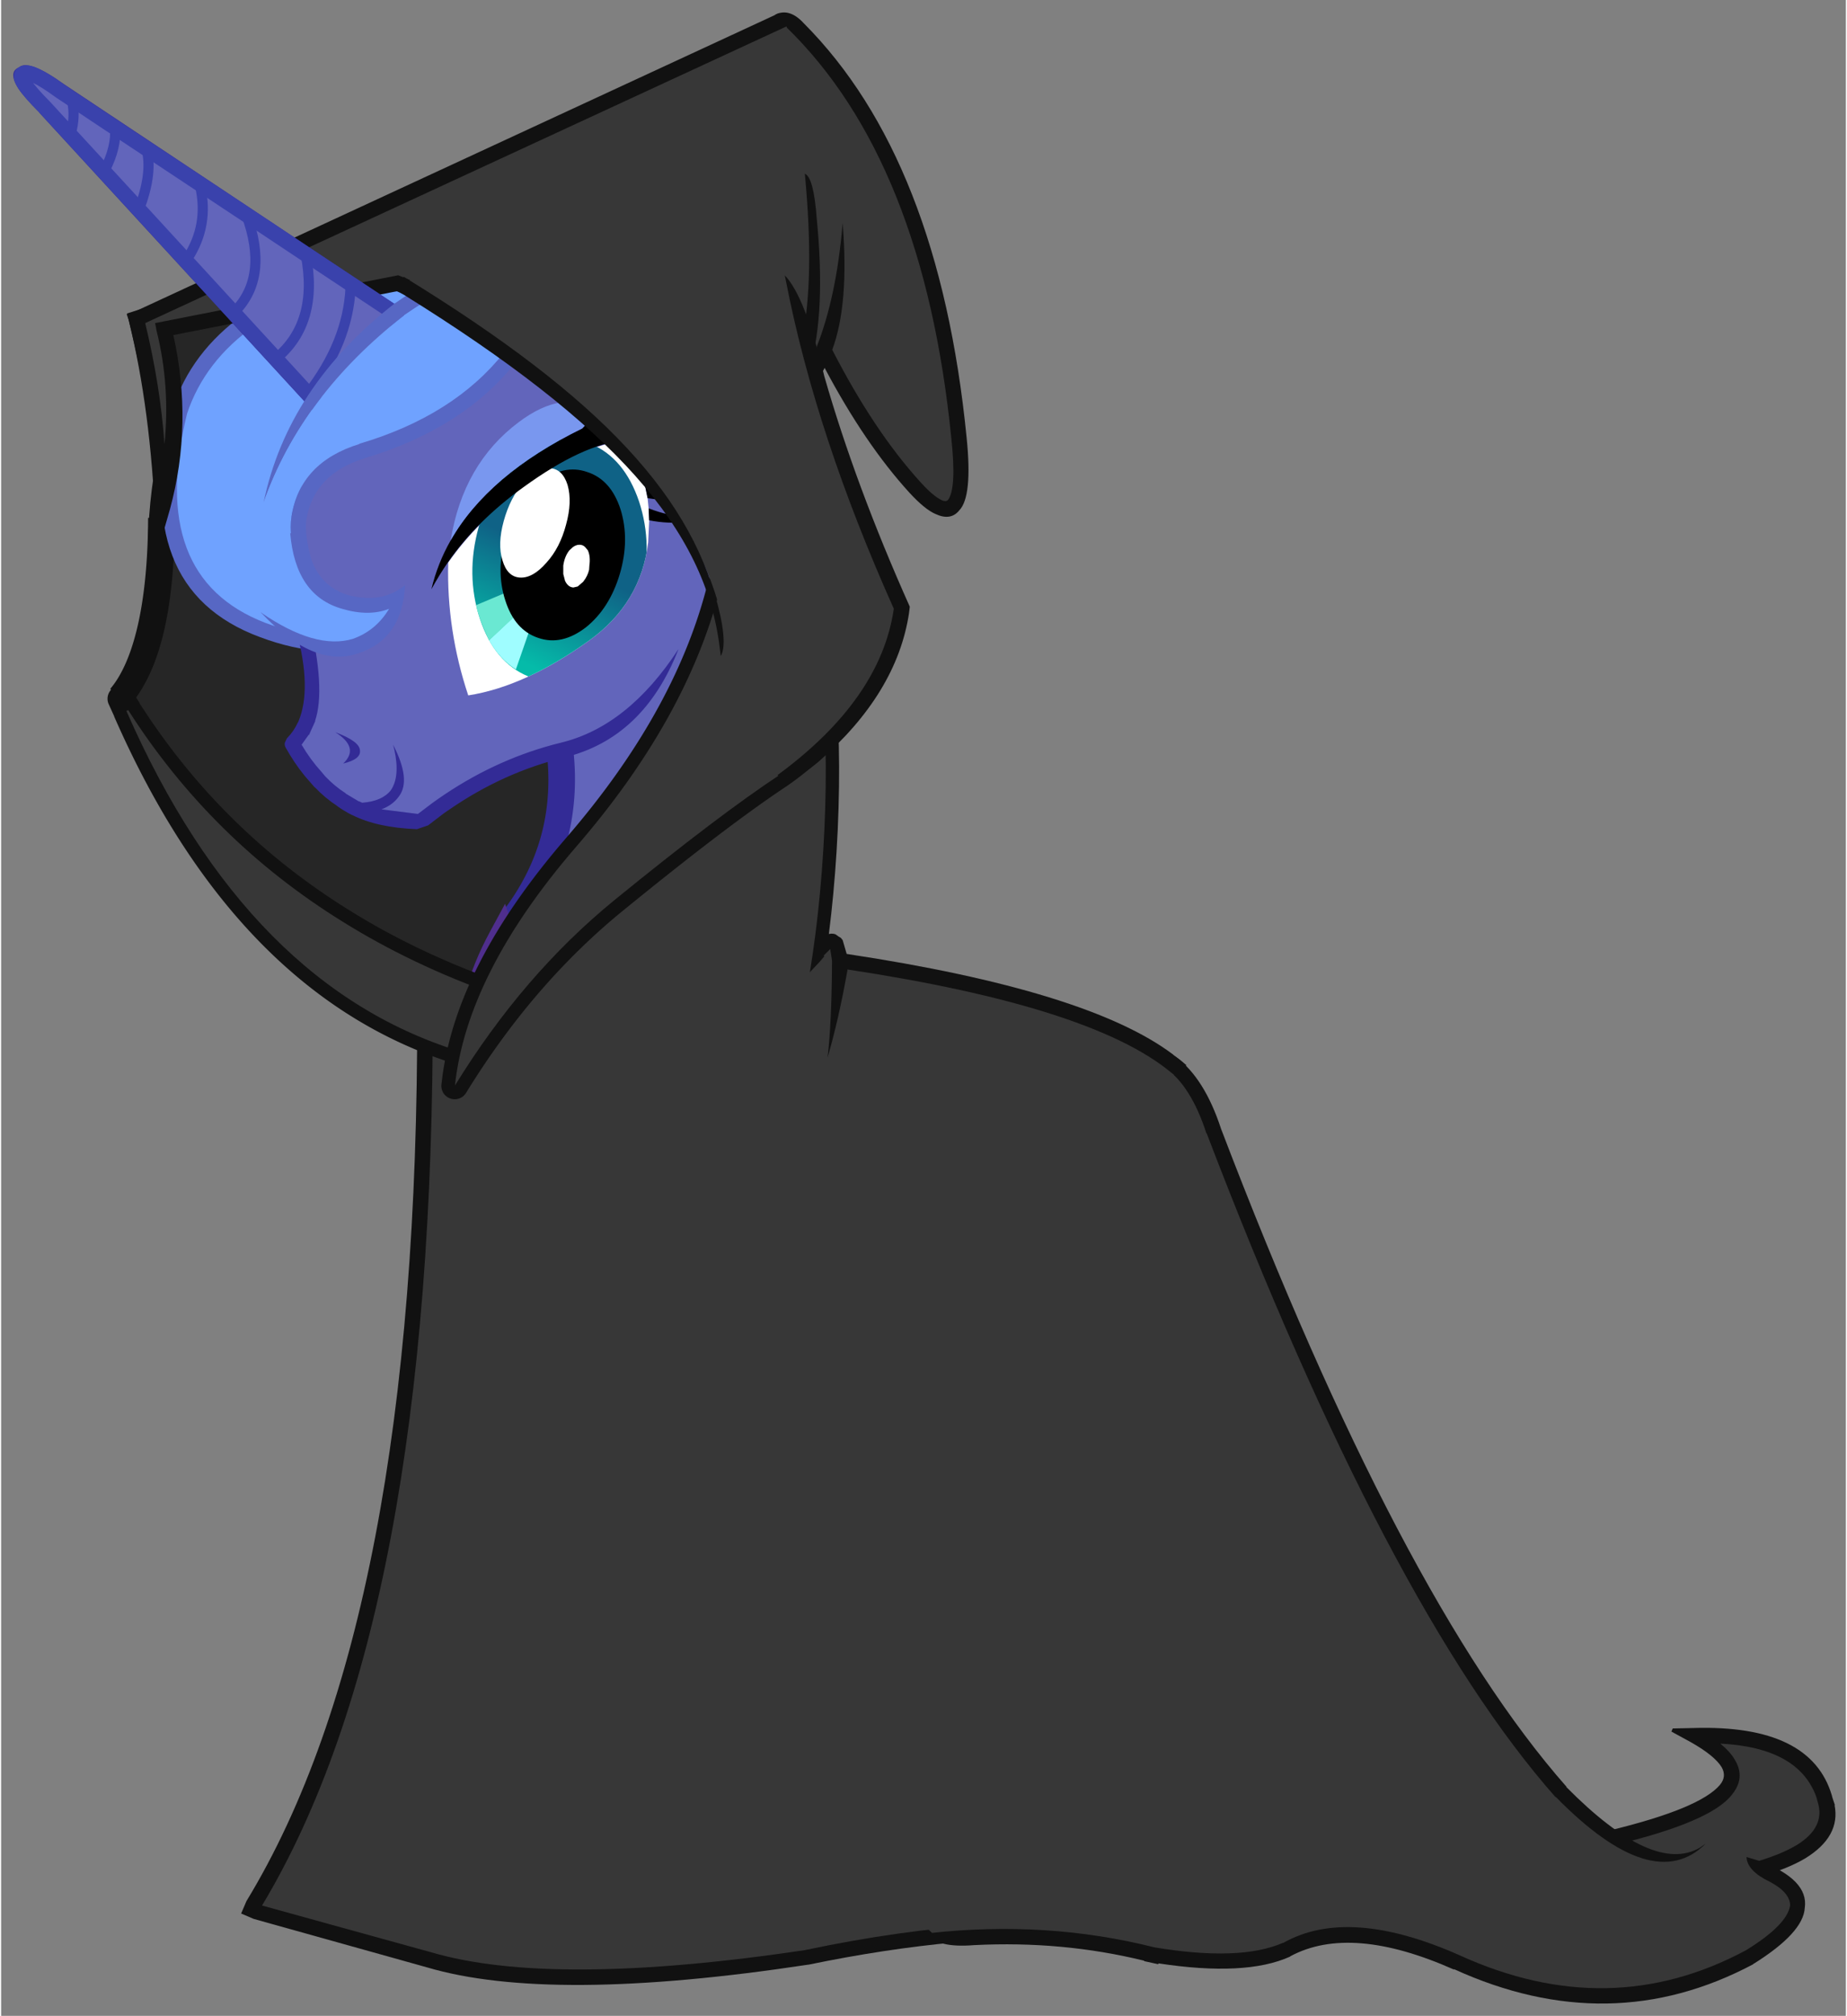 <?xml version="1.0" encoding="UTF-8" standalone="no"?>
<svg id="svg2" xmlns:rdf="http://www.w3.org/1999/02/22-rdf-syntax-ns#" xmlns="http://www.w3.org/2000/svg" height="810" width="742.63" version="1.1" xmlns:cc="http://creativecommons.org/ns#" xmlns:xlink="http://www.w3.org/1999/xlink" viewBox="-0.441 -0.583 743.134 811.539" xmlns:dc="http://purl.org/dc/elements/1.1/">
 <rect x="-0.441" y="-0.583" width="743.134" height="811.539" fill="#808080" stroke="none"/>
 <defs id="defs4">
  <clipPath id="clip3-6-0-8-4">
   <g id="use175-4-5-4-3" transform="matrix(.57 0 0 .572 70.35 60.65)">
    <path id="path6449" fill-opacity="0" d="m-37.3 1.95q-1.8 2.6-3.3 5.35 1.2-5.05 3.8-9.6 2.45-15.05 13.45-23.25 8.8-6.55 15.2-2.25 3.2-5.4 5.15-15.5 0.35 10.1-3.55 17.8l4.45-0.4q8.25-3.45 10.75-16.9-0.6 10.5-5.9 16.95 9.55-0.35 14.25-10.55-0.45 6.1-5.65 10.45-5.15 4.3-13.85 4-8.2 0.7-19.95 9.2-9.15 6.55-14.85 14.7m37.35-19.45q11.6 2.15 19.7-4.85-6.05 6.95-18.6 7.8l-1.1-2.95m1.45 4.25q9.2 2.95 16.65-1-7 5.15-16.1 3.65l-0.55-2.65m0.75 4.65q7.85 3.05 14.6 0.6-6.9 3.25-14.5 1.75l-0.1-2.35"/>
    <path id="path6451" fill="#fff" d="m-37.3 1.95q5.7-8.15 14.85-14.7 11.75-8.5 19.95-9.2 1.5 2.15 2.55 4.45l1.1 2.95 0.35 1.3 0.55 2.65 0.2 2 0.1 2.35-0.2 4.2q-1.4 11.95-11.55 19.25-12.7 9.1-23.95 10.85-4.3-12.85-3.95-26.1"/>
   </g>
  </clipPath>
  <linearGradient id="linearGradient6445" gradientUnits="userSpaceOnUse" gradientTransform="matrix(-.006 .019 -.019 -.009 -16.85 6.35)" x2="819.2" x1="-819.2">
   <stop id="stop124" stop-color="#0f6286" offset="0"/>
   <stop id="stop126" stop-color="#0f6286" offset=".337"/>
   <stop id="stop128" stop-color="#05bba9" offset="1"/>
  </linearGradient>
 </defs>
 <g id="layer2" transform="translate(4.272 582.23)">
  <g id="layer4">
   <path id="path9" fill="#111" d="m295.95-175.35q1.254 5.014-2.686 6.805-20.237 4.298-42.444 4.298-80.41 0-137.18-57.308-56.95-56.95-56.95-137.54 0-41.906 15.402-77.545 2.328-3.94 7.88-2.865l-0.537 1.612h-3.403q-16.297 35.997-16.297 78.798 0 79.336 55.875 135.39 56.054 56.233 135.21 56.233 22.386 0 42.802-4.298v-3.045l2.328-0.537"/>
   <path id="path11" d="m76.027-437.89q-16.297 35.997-16.297 78.798 0 79.336 55.875 135.39 56.054 56.233 135.21 56.233 22.386 0 42.802-4.298" stroke="#111" stroke-width="10.745" fill="none"/>
   <path id="path7" fill="#262626" d="m79.967-439.51 213.65 1.612 0.716 131.27 1.612 131.27-2.328 0.537v3.045q-20.416 4.298-42.802 4.298-79.157 0-135.21-56.233-55.875-56.054-55.875-135.39 0-42.802 16.297-78.798h3.403l0.537-1.612"/>
  </g>
  <g id="layer5">
   <path id="path15" d="m232.69-463.15c-17.909 0-33.203 6.401-45.978 19.176s-19.176 28.07-19.176 45.978c0 16.476 5.403 30.78 16.148 42.838l1.906 2.131c20.058 22.207 31.667 45.711 34.652 70.425 3.343 25.43-2.563 48.222-17.606 68.519l-3.364 5.383c-5.284 8.033-13.569 30.406-14.275 44.959-0.707 14.553 9.445 32.64 19.434 49.128 8.954 10.745 21.052 21.042 36.334 30.951l3.028-1.57-2.691 1.794c10.029 5.492 21.128 8.186 33.306 8.186 19.819 0 36.72-6.995 50.688-21.083 13.969-13.849 20.971-30.757 20.971-50.576 0-18.983-6.296-35.179-18.952-48.67-3.776-5.324-7.551-8.575-11.326-18.616-7.761-25.192-11.558-69.694-11.439-133.45 0-25.55-2.694-47.344-8.186-65.491-1.194-4.895-2.897-9.6-5.046-14.018-3.104-6.089-7.202-11.688-12.336-16.821-12.775-12.775-28.182-19.176-46.091-19.176z" fill="#6265bb"/>
   <path id="path23" style="block-progression:tb;text-indent:0;color:#000000;text-transform:none" d="m232.69-468.54c-19.186 0-36.129 7.084-49.791 20.746-13.663 13.663-20.746 30.717-20.746 49.903 0 17.644 5.94 33.349 17.494 46.315v0.112l2.019 2.131c19.482 21.57 30.358 43.916 33.194 67.398 3.183 24.215-2.194 45.425-16.485 64.706l-0.112 0.224-0.112 0.112-3.476 5.271-0.112 0.224-0.112 0.224c-7.163 14.279-13.29 29.464-13.794 46.091-0.503 16.627 4.842 34.523 19.513 53.716l0.112 0.112 0.112 0.112c9.397 11.276 21.832 21.829 37.456 31.961l0.224 0.224 0.336 0.112h0.112v0.112c10.832 5.932 22.9 8.859 35.886 8.859 21.092 0 39.75-7.775 54.613-22.765 14.879-14.751 22.428-33.196 22.428-54.277 0-20.068-6.926-37.779-20.298-52.146-0.066-0.078-0.158-0.146-0.224-0.224-4.258-5.044-7.508-10.671-10.093-16.933-7.309-24.05-11.22-68.224-11.102-131.43 0-25.845-2.756-48.061-8.411-66.837-0.02-0.066 0.02-0.159 0-0.224h-0.112c-1.278-5.165-2.987-10.11-5.271-14.803v-0.112c-3.371-6.612-7.955-12.665-13.457-18.167-13.663-13.663-30.605-20.746-49.791-20.746zm0 10.766c16.631 0 30.278 5.719 42.166 17.606 4.743 4.743 8.606 9.828 11.439 15.364 0.015 0.032-0.015 0.081 0 0.112 1.957 4.039 3.5 8.284 4.598 12.784v0.112l0.112 0.224c5.29 17.478 7.962 38.756 7.962 63.921-0.12 63.974 3.637 108.6 11.775 135.02v0.224l0.112 0.224c3.018 7.31 7.098 14.064 12.224 20.073l0.112 0.112v0.112c11.795 12.574 17.494 27.18 17.494 44.969 0 18.557-6.23 33.816-19.288 46.763-13.074 13.186-28.442 19.513-46.988 19.513-11.37 0-21.502-2.574-30.727-7.626l-0.112-0.112-0.336-0.112c-14.59-9.514-26.028-19.36-34.428-29.381-0.068-0.089-0.156-0.135-0.224-0.224-13.348-17.558-17.584-32.566-17.158-46.651 0.424-13.998 5.658-27.443 12.448-41.044l0.112-0.112c0.054-0.109 0.057-0.228 0.112-0.336l2.916-4.598c0.082-0.111 0.143-0.226 0.224-0.336 15.615-21.234 21.764-45.6 18.279-72.108-3.134-25.947-15.252-50.497-35.886-73.341l-2.019-2.131h0.112c-9.937-11.151-14.803-23.83-14.803-39.138 0-16.631 5.719-30.39 17.606-42.278 11.887-11.887 25.534-17.606 42.166-17.606z" fill="#332b96"/>
  </g>
  <g id="layer14">
   <g id="g5912" transform="matrix(3.582 0 0 3.582 -.443 -577.58)">
    <path id="path19" fill="#140a44" d="m55.15 103.85q0.95 3.1 3.6 5 3.65 2.45 9.9 0.65 3.65-1.25 6.35-4.4 5.55-6.15 13.3-2.75l1.95 3.95q-6.3-3.1-9.95 1.55-3.65 4.6-5.55 12.85-2 8.25-7.7 9.45-5.75 1.15-10.05-2.15t-5.15-10.9q-0.55-6.2 3.3-13.25"/>
    <path id="path17" d="m83.156 100.03c-0.661 0.022-1.327 0.117-1.969 0.25-2.565 0.53-4.866 1.962-6.875 4.188v0.031c-1.62 1.89-3.493 3.189-5.625 3.938-0.012 0.003-0.019-0.003-0.031 0-3.869 1.108-6.642 0.854-8.594-0.438-0.013-0.009-0.019-0.022-0.031-0.031-1.497-1.084-2.43-2.431-2.969-4.188l-1.125-3.281-1.625 3c-2.665 4.879-3.898 9.612-3.5 14.094v0.031l0.031 0.031c0.594 5.31 2.455 9.37 5.719 11.875 3.183 2.443 7.052 3.271 11.219 2.438 4.435-0.934 7.44-4.773 8.844-10.562v-0.031c1.231-5.345 3.014-9.4 5.25-12.219 1.035-1.319 2.115-1.96 3.375-2.156 1.26-0.196 2.838 0.091 4.75 1.031l3.938 1.938-1.938-3.97-1.938-3.938-0.25-0.5-0.5-0.219c-1.395-0.612-2.803-0.998-4.156-1.188-0.677-0.095-1.339-0.147-2-0.125zm-0.094 2.656c1.556-0.067 3.203 0.276 4.938 1l0.812 1.594c-3.626-1.098-6.583-0.207-8.812 2.688-2.462 3.127-4.357 7.502-5.688 13.125-1.198 5.057-3.538 7.983-7.031 8.781-3.56 0.732-6.651 0.092-9.312-1.938-2.662-2.096-4.28-5.524-4.812-10.281-0.299-3.493 0.481-7.199 2.344-11.125 0.732 1.431 1.821 2.658 3.219 3.656 2.628 1.83 6.167 2.079 10.625 0.781h0.031c2.529-0.898 4.76-2.429 6.656-4.625 2.1-2.308 4.437-3.545 7.031-3.656z" transform="matrix(1.002 0 0 1.002 -.566 -.583)" fill="#4f2e8d"/>
    <path id="path31" fill="#fff" d="m62.45 113.6q2.8-0.05 4.6 1.9 1.8 2 1.55 4.75-0.2 2.8-2.35 4.75-2.1 1.95-4.95 2-2.8-0.05-4.6-2t-1.6-4.75q0.15-1.55 0.85-2.8 0.15 1.15 1 1.95 0.95 1 2.35 1.05 1.4-0.05 2.4-1.05 0.95-1 0.9-2.45 0.05-1.45-0.9-2.5l-1-0.65 1.75-0.2"/>
   </g>
  </g>
  <g id="layer3">
   <path id="path45" d="m325.5-310.74q3.045 26.147 1.433 61.785-1.612 34.564-7.163 65.188" stroke="#111" stroke-width="10.745" fill="none"/>
   <g id="g6346" transform="matrix(3.582 0 0 3.582 -.443 -577.58)">
    <path id="path51" d="m47.35 111.3c21.133 4.933 39.867 7.317 56.2 7.15 22.333-1.4 30.533 30.85 24.6 96.75-11.7-1.333-24.332 0.102-38.565 3.102l-1.891 0.335c-19.033 2.833-31.745 2.85-40.811 0.183l-19.669-5.652c12.933-21.5 19.4-55.501 19.267-101.6" fill="#373737"/>
    <path id="path53" d="m47.35 111.3c0.133 46.1-6.267 79.9-19.2 101.4l19 5.25c9.067 2.667 23.117 2.583 42.15-0.25h-0.05c14.233-3 27.2-3.833 38.9-2.5-1.1 1.067-3.35 1.467-6.75 1.2-9.767-0.4-20.367 0.583-31.8 2.95h-0.05c-19.333 2.933-33.617 3.033-42.85 0.3l-19.5-5.45-1.4-0.6 0.6-1.4c12.9-21.167 19.3-54.533 19.2-100.1 0-1.033 0.583-1.3 1.75-0.8" fill="#111"/>
   </g>
   <g id="g6342" transform="matrix(3.582 0 0 3.582 -.443 -577.58)">
    <path id="path57" d="m178.5 206.95 0.05-0.3c0.3-0.267 0.299-1.227 1.132-1.46 7.233-1.733 11.397-3.285 12.963-5.319 1.033-1.267 1.15-1.904 0.35-3.237 0.212-0.782-2.893-2.55-3.827-3.128 6.142-1.168 13.475 2.347 14.728 6.473l0.15 0.55c1.036 2.248-0.203 4.883-2.539 6.08-2.5 1.5-6.221 2.319-11.921 3.119h-0.2c-5.367 0.533-9.752-0.645-10.886-2.779" fill="#373737"/>
    <path id="path55" fill="#111" d="m186.65 193.15 0.15-0.35 2.35-0.05q13.2-0.4 15.55 7.6l0.05 0.2 0.25 0.75 0.05 0.1h-0.05q0.7 3.55-3.3 6-3.85 2.3-12.35 3.55v0.05l-0.85 0.05-0.1 0.05-0.7 0.1v-0.05q-8.85 0.65-10.75-3.5-0.6-1.2 0.4-2.2 0.6-0.7 2.35-1.2h0.05q10.1-2.45 12.35-5.1 0.8-0.95 0.2-2-0.8-1.3-3.45-2.8l-2.2-1.2m-8.15 13.8q1.7 3.2 9.75 2.4h0.2q8.55-1.2 12.3-3.45 3.25-2 2.35-4.85l-0.15-0.55q-2-5.55-10.8-6 1.15 0.95 1.65 1.85 1.2 2-0.35 3.9-2.35 3.05-13.2 5.65-1.25 0.35-1.7 0.75l-0.05 0.3"/>
   </g>
   <g id="g6338" transform="matrix(3.582 0 0 3.582 -.443 -577.58)">
    <path id="path61" d="m129 118.05 1.587 0.132c1.933 1.4 3.266 3.415 4.399 6.915l0.318 0.887c13.567 35.467 25.73 59.147 38.296 73.381l1.375 1.609c8.247 7.149 11.591 8.71 15.525 4.777 2.267-0.9 3.8-0.4 4.6 1.5 0.033 1.033 1.579 1.588 3.313 2.421 1.5 0.8 2.534 2.251 2.534 3.218-0.233 1.467-2.468 3.718-5.568 5.618-10.233 5.467-20.761 5.839-31.961 0.739-8.333-3.7-14.666-4.545-19.566-1.779h-0.05c-3.233 1.4-8.618 1.756-15.018 0.689-8.067-2.033-16.01-2.851-24.777-1.884l-3.702-3.597c-27.215-65.6-15.82-95.06 28.68-94.63" fill="#373737"/>
    <path id="path59" fill="#111" d="m129 118.05q0.55-1.4 1.95-0.7 3.2 2.4 5.05 8.05 20.15 52.75 38.85 73.95v0.05q9.75 9.85 15 6.8l0.65-0.45q-5.9 5.9-16.85-5.25h-0.05q-18.85-21.35-39.2-74.55l-0.05-0.05q-1.7-5.25-4.6-7.35l-0.75-0.5m66.1 89.2 1.5 0.45q5.5 2.1 5.05 5.25-0.15 2.8-5.75 6.3h-0.05v0.05q-16.1 8.55-33.65 0.55v0.05q-11.6-5.15-18.4-1.5l-0.05 0.05q-5 2.25-14.8 0.75v0.1l-1.6-0.35v-0.05q-9.2-2.25-19.1-1.75-4.35 0.35-5.2-1.35h0.2q13.15-1.45 25.25 1.6 9.6 1.6 14.45-0.5h0.05q7.35-4.15 19.85 1.4 16.8 7.65 32.15-0.55 4.65-2.85 5-5.05 0-1.45-2.25-2.65-2.6-1.25-2.65-2.8"/>
   </g>
   <path id="path41" fill="#111" d="m319.77-183.77q5.552-30.624 7.163-65.188 1.612-35.638-1.433-61.785l-2.865 1.97-0.179-1.612v-0.537l-0.358-2.507q6.984 1.97 7.88 19.162 1.433 22.565-0.537 53.189-1.791 30.445-6.268 55.696-1.075 6.268-7.163 19.341l3.761-17.73"/>
   <g id="g6334" transform="matrix(3.582 0 0 3.582 -.443 -577.58)">
    <path id="path49" d="m89.2 106.05 1.315 0.098c0.582-0.818 0.724-1.291 1.903-1.785 0.474 0.677 0.523 1.484 0.802 2.252l0.98 0.215c18.267 2.767 30.116 6.349 36.082 11.282l0.719 0.702-0.852 1.535-44.6 8.85h-19.35c-14.864 0.8-19.78-3.67-14.747-13.4 2.033-4.167 6.033-7.067 12-8.7l24.75-1.15 1 0.1" fill="#373737"/>
    <path id="path47" fill="#111" d="m130.6 119.25-0.25-0.2q-8.95-7.4-36.35-11.55-1 5.65-2.25 9.9 0.45-3.7 0.5-10.55v-0.05-0.25-0.05l-0.2-1.3-0.5 0.5-0.25 0.25 0.1 0.05-0.55 0.65-10.4 11 8.75-11.6 0.05-0.1 0.25-0.35 0.35-0.5-0.05-0.1 0.6-0.6q1.35-1.2 2.25-0.85l0.35 0.25 0.25 0.15 0.2 0.25 0.45 1.55q27.15 4.1 36.7 11.3l0.05 0.05 0.8 0.6 0.65 0.55-1.1 1.35-0.4-0.35"/>
   </g>
   <path id="path43" fill="#373737" d="m325.5-310.74q3.045 26.147 1.433 61.785-1.612 34.564-7.163 65.188l-3.761 17.73q-1.433 6.089-5.014 8.954-6.626 5.014-9.313 8.417l-113.54-7.522-0.537-0.358-2.686-1.612 0.716-2.686 28.117-52.294q34.743-46.384 108.35-100.29l0.358 2.507v0.537l0.179 1.612 2.865-1.97"/>
   <path id="path65" fill="#262626" d="m62.775-372.71 2.328 1.433 50.861 56.413 17.371 95.991-0.179 3.761-0.179 3.403q-53.01-32.773-86.499-85.246l-2.865-4.656-0.179-0.358q16.297-19.162 16.476-72.351l2.865 1.612"/>
  </g>
  <g id="layer16">
   <path id="path69" style="block-progression:tb;text-indent:0;color:#000000;text-transform:none" d="m56.74-377.37v3.028h-2.243c-0.118 34.913-5.97 57.942-15.251 68.855l0.336 0.336a5.373 5.373 0 0 0 -1.009 5.719l2.243 4.934a5.373 5.373 0 0 0 0 0.112c33.123 75.555 79.817 122.91 139.84 140.63a5.373 5.373 0 0 0 0.224 0l0.785 0.224 2.579-10.317-0.449-0.112c-0.08-0.025-0.145-0.089-0.224-0.112-43.076-12.779-79.038-41.848-107.99-87.584 16.15 16.902 34.242 31.926 54.613 44.521 18.737 11.68 39.259 21.495 61.678 29.493l0.785-2.243 2.804 1.121c1.162-2.64 0.856-4.798-0.785-6.504l0.897-2.467c-21.755-7.761-41.736-17.241-59.772-28.484-34.653-21.424-62.879-49.256-84.78-83.546v-0.112l-1.346-2.131c10.709-14.975 15.475-38.748 15.588-72.332h-4.598l-3.925-3.028z" fill="#111"/>
   <path id="path67" fill="#373737" d="m195.48-178.75-11.283 17.192-1.254 2.865-0.716-0.179q-87.398-25.79-136.47-137.72l0.716-0.358q33.489 52.473 86.499 85.246 27.579 17.192 60.711 29.012l-1.254 2.865h0.179l2.149 0.895 0.716 0.179"/>
   <path id="path75" style="block-progression:tb;text-indent:0;color:#000000;text-transform:none" d="m302.89-376.58c-2.291 0.014-4.593 0.608-6.616 1.682-7.872 4.178-12.32 13.758-16.485 27.699a5.373 5.373 0 0 0 -0.224 0.785c-0.027 0.093-0.085 0.131-0.112 0.224a5.373 5.373 0 0 0 0 0.112 5.373 5.373 0 0 0 -0.112 0.336c-8.858 33.548-27.651 67.04-56.632 100.48-29.701 34.428-46.631 67.212-50.016 98.797a5.373 5.373 0 0 0 9.981 3.476c18.108-29.396 39.168-53.704 63.136-73.229 28.22-22.981 50.428-39.906 66.5-50.464a5.373 5.373 0 0 0 0.112 -0.112c9.438-6.544 18.94-15.345 28.708-26.578a5.373 5.373 0 0 0 0.336 -0.449c5.974-8.335 6.634-19.258 2.916-31.063-3.718-11.806-11.564-25.097-23.438-40.259-3.591-4.603-7.157-8.027-11.326-9.981-2.085-0.977-4.438-1.472-6.729-1.458zm0.112 10.654c0.51-0.019 1.126 0.142 2.019 0.561 1.785 0.837 4.538 3.138 7.513 6.953 11.408 14.567 18.444 26.867 21.531 36.671 3.087 9.804 2.351 16.487-1.346 21.643-9.17 10.498-17.908 18.65-26.241 24.447-0.04 0.028-0.072 0.085-0.112 0.112-16.63 10.935-39.087 27.858-67.398 50.913-17.624 14.357-33.516 31.366-47.997 50.688 7.606-20.385 20.473-41.824 39.923-64.37 29.742-34.317 49.375-69.126 58.763-104.52a5.373 5.373 0 0 0 0.112 -0.449c0.017-0.059 0.095-0.053 0.112-0.112a5.373 5.373 0 0 0 0.112 -0.561c3.928-13.033 8.9-20.072 11.439-21.419 0.648-0.344 1.06-0.542 1.57-0.561z" fill="#111"/>
   <path id="path73" fill="#373737" d="m284.66-344.77q12.357-42.265 32.057-17.013 34.922 44.593 20.416 64.83-14.327 16.476-27.759 25.789-24.535 16.118-66.979 50.682-36.713 29.908-64.292 74.679 4.835-45.13 48.712-95.991 44.235-51.04 57.845-102.98"/>
  </g>
 </g>
 <g id="layer17" transform="translate(4.272 582.23)">
  <g id="layer18">
   <path id="path4014" d="m61.902-373.87c0.038-0.978-2.138-1.115-2.122-2.105 0.384-23.612-3.236-51.318-9.574-78.125l115.11-37.508 4.523 1.983c60.249 73.551 65.15 112.96 14.705 118.21-61.338-1.502-102.22-2.322-122.64-2.458" fill="#262626"/>
   <path id="path4012" fill="#111" d="m61.902-373.87-4.391-0.205q-0.204-37.083-10.722-79.493l-0.102-0.41-0.817-2.356 0.204-0.102v-0.205l120.6-38.415 3.166 5.429-116.41 37.39q9.905 41.898 8.476 78.366"/>
  </g>
  <g id="layer19">
   <g id="g4482" transform="matrix(3.582 0 0 3.582 -.443 -577.58)">
    <path id="path4018" d="m63.618 27.326c-1.349 13.861-5.397 26.132-11.669 34.445-6.196 8.237-14.84 10.905-23.85 7.53-8.876-3.413-12.096-12.291-9.093-24.551 2.642-7.932 10.453-13.573 22.959-16.262 7.831-1.678 15.932-2.097 21.653-1.163z" fill="#6fa2ff"/>
    <path id="path4016" fill="#5767c4" d="m18.091 44.491q4.106-12.784 23.977-17.074h0.029q12.659-2.717 21.753-0.972l0.77 0.114-0.057 0.801q-1.996 21.878-11.861 34.92-10.093 13.385-24.775 7.865-14.797-5.462-9.836-25.597v-0.057m24.347-15.387q-18.759 4.032-22.722 15.93-4.505 18.39 8.81 23.509 13.514 5.062 22.808-7.293 9.408-12.47 11.433-33.262-8.582-1.401-20.328 1.115"/>
   </g>
  </g>
  <g id="layer20">
   <g id="g4384" transform="matrix(3.582 0 0 3.582 -.443 -577.58)">
    <g id="g4651">
     <path id="path4022" d="m87.019 43.903c-0.459 0.206-1.831-0.521-2.401-0.998-1.615-1.354-3.478-4.831-5.493-9.674-3.497-8.466-1.986-18.347 4.248-28.415 1.197-1.792 2.933-3.419 3.694-4.125 10.759 10.102 17.523 26.314 19.463 47.127 0.189 5.268 0.952 11.493-4.728 5.601-3.497-3.832-7.145-9.131-10.281-15.232-1.163 2.458-1.979 4.582-4.498 5.716z" fill="#373737"/>
     <path id="path4020" fill="#111" d="m85.917 0.16q1.568-0.744 3.165 1.001 15.196 15.244 18.304 46.533 0.684 6.664-0.827 8.208-0.969 1.201-2.68 0.4-1.197-0.515-2.908-2.374-5.018-5.491-9.551-14.043l-1.254 2.402q-1.169 2.002-2.594 2.345-1.482 0.515-3.193-0.858-2.651-2.174-5.873-9.982-5.816-13.785 4.476-30.088l0.057-0.086q1.339-1.914 2.879-3.459m2.794 41.271q0.998-1.773 1.825-3.832l-0.029-0.029q2.252-5.691 2.937-13.957 0.741 9.095-1.169 14.243 4.704 9.152 9.95 14.901 1.397 1.544 2.366 2.002 0.428 0.2 0.684 0 0.998-1.287 0.399-6.893-3.108-31.26-18.56-46.275-1.14 1.058-2.937 3.747-9.351 15.101-4.106 27.8 3.022 7.264 5.446 9.295 0.855 0.715 1.597 0.572 0.855-0.286 1.597-1.573"/>
    </g>
    <g id="g4647">
     <path id="path4026" d="m89.195 18.064 0.796 3.296c1.246 14.969-1.33 22.778-6.574 25.307l-40.094-16.292-26.3 5.424 0.171 0.887c1.026 4.099 0.516 12.459 0.079 16.845-0.304-4.347-2.21-14.186-3.35-18.914l71.679-33.313 1.54 0.201 2.053 16.56" fill="#373737"/>
     <path id="path4024" fill="#111" d="m89.195 18.064q0.998 0.4 1.34 5.062 2.024 20.821-6.899 24.31l-0.285 0.115-40.057-16.274-25.118 4.92q2.224 9.953-0.371 19.534l-0.655 2.288q-0.855 1.716-0.998-0.687-0.513-12.698-2.965-22.68l-0.171-0.715 73.271-33.92q1.112 0.086 0.855 1.487l-72.13 33.349q1.711 7.093 2.167 13.614 0.656-6.578-0.884-12.727l-0.171-0.887 27.341-5.377 39.857 16.245q8.125-3.918 5.873-27.657"/>
    </g>
   </g>
  </g>
  <g id="layer21">
   <path id="path4036" fill="#6265bb" d="m270.83-455.82q6.944 15.161 8.271 30.629l0.306 9.22q-6.025 60.849-13.888 95.781l-27.878 21.615-5.004 3.381-10.007 2.049q-29.41 5.019-54.326-2.766-41.562-13.01-51.16-34.42-14.705-33.088-0.204-66.995 17.156-44.151 78.63-65.664 47.893-16.8 74.647 6.659l0.613 0.512"/>
   <path id="path4038" fill="#3a42ac" d="m270.22-456.33q-26.755-23.459-74.647-6.659-61.474 21.512-78.63 65.664-14.501 33.907 0.204 66.995 9.599 21.41 51.16 34.42 24.916 7.785 54.326 2.766-30.533 7.99-55.245 0.205-43.297-13.522-53.101-36.059v-0.102q-15.215-34.215-0.204-69.351v-0.102q17.564-45.278 80.468-67.303 43.4-15.263 70.052 1.434 4.085 2.458 5.616 8.093"/>
   <path id="path4040" d="m270.83-455.82-0.613-0.512q-26.755-23.459-74.647-6.659-61.474 21.512-78.63 65.664-14.501 33.907 0.204 66.995 9.599 21.41 51.16 34.42 24.916 7.785 54.326 2.766l10.007-2.049" stroke="#3a42ac" stroke-width="6.137" fill="none"/>
   <path id="path3917" d="m268.18-321.52c-12.383 21.926-26.091 35.619-44.146 39.975-24.947 6.8-40.727 15.515-60.71 29.522-22.727-1.609-39.034-11.551-50.108-30.141 9.159-14.869 6.829-30.395 4.559-47.217l1.519-4.227c43.434 40.498 93.062 44.527 148.89 12.088" fill="#6265bb"/>
   <path id="path3915" fill="#332b96" d="m119.29-333.61q6.842 28.068 2.451 41.078h0.102l-2.553 5.634-0.102-0.102-2.859 3.995q3.574 6.044 7.863 10.756l1.634 1.946q3.778 3.995 8.271 6.863v0.102l5.31 3.176v-0.102l1.327 0.615q8.067-0.615 11.539-5.019 3.778-5.532 1.43-16.288l-0.511-2.049q7.352 14.239 2.349 20.795-2.451 3.483-7.046 5.224l14.705 1.844 5.821-4.405 2.451-1.742 2.553-1.742q22.057-14.751 46.769-20.795 27.061-6.556 47.382-37.698-13.99 35.854-45.953 43.639-24.406 5.941-45.953 20.693l-2.553 1.742-6.025 4.61-0.408 0.307-4.493 1.537q-16.032-0.615-26.142-5.737h-0.102q-3.166-1.639-5.923-3.585h0.102q-4.902-3.176-9.088-7.58v0.102l-2.042-2.356-1.43-1.639-0.613-0.717q-4.187-5.122-7.659-11.371-0.511-0.922-0.306-1.946l0.817-1.742q2.757-2.766 4.391-6.351l0.204-0.307q5.616-13.215-0.817-36.776l-0.817-2.971 5.923-1.639"/>
   <path id="path3919" fill="#332b96" d="m133.08-275.43q6.74-6.351-3.166-12.6 9.599 3.585 9.905 7.171 0.613 3.688-6.74 5.429"/>
   <path id="path35" fill="#6fa2ff" d="m287.71-370.56-0.716-10.029q-1.612-16.655-5.194-30.445-5.194-20.953-15.043-35.638-3.582-8.954-0.358-12.715 2.149-2.507 6.805-2.686l0.179 0.179q10.745 11.103 23.281 29.012 5.194 7.522 11.82 21.849 5.91 12.357 9.671 25.789l2.149 9.313q3.045 15.76-14.327 20.058-16.834 2.686-18.267-14.685"/>
   <path id="path33" fill="#5767c4" d="m275.42-467.53-2.467 0.112c-4.035 0.155-7.902 1.519-10.541 4.598-2.08 2.427-3.002 5.691-2.916 8.747s1.01 5.945 2.355 9.308l0.224 0.561 0.224 0.449c6.151 9.171 10.9 20.608 14.242 34.091 2.288 8.808 3.993 18.61 5.046 29.381v0.224l0.785 9.868v0.112c0.549 6.661 2.739 12.378 7.289 16.036 4.55 3.658 10.645 4.516 17.158 3.476h0.224l0.224-0.112c6.569-1.625 11.993-4.477 15.364-9.196 3.371-4.719 4.232-10.926 3.028-17.158l-0.112-0.112-2.131-9.308v-0.112-0.224c-2.576-9.199-5.933-17.984-9.981-26.466-0.009-0.02-0.103 0.02-0.112 0-0.017-0.037 0.017-0.075 0-0.112-4.46-9.628-8.484-17.125-12.224-22.541v-0.112c-6.445-9.165-14.742-19.43-23.998-29.606l-1.682-1.906zm-4.374 11.439c8.04 9.036 15.525 18.178 21.195 26.241 3.163 4.581 6.983 11.692 11.326 21.083h0.112v0.112c3.804 7.955 6.882 16.121 9.308 24.783l2.131 8.971h-0.112c0.826 4.274 0.284 6.78-1.121 8.747-1.354 1.896-4.072 3.696-8.747 4.934-0.094 0.015-0.132-0.014-0.224 0-4.531 0.679-7.015 0.091-8.523-1.121-1.539-1.237-2.958-3.715-3.364-8.635l-0.673-9.981v-0.112-0.112c-1.098-11.342-2.912-21.663-5.383-31.176-3.476-14.026-8.577-26.115-15.251-36.334-1.043-2.606-1.537-4.537-1.57-5.719-0.033-1.182 0.155-1.377 0.224-1.458 0.051-0.06 0.575-0.151 0.673-0.224z"/>
  </g>
  <g id="layer22">
   <g id="g4786" transform="matrix(3.582 0 0 3.582 -.443 -577.58)">
    <path id="path4028" d="m43.208 33.823c0.323 1.201 0.494 2.336 0.513 3.403 0.057 2.822-0.922 5.177-2.937 7.064l-0.342 0.343-0.086 0.029c-0.931 0.782-2.062 1.487-3.393 2.116l-33.242-36.18c-2.186-2.192-3.013-3.451-2.481-3.775 0.551-0.343 1.948 0.305 4.191 1.945zm-2.851 10.84 0.428-0.372-0.428 0.372" fill="#6265bb"/>
    <path id="path4030" fill="#332b96" d="m11.619 12.887-6.187-4.118q-3.364-2.46-4.191-1.945-0.798 0.486 2.48 3.775l10.577 11.497 15.396 16.76 3.621 3.947 3.649 3.975q1.996-0.944 3.393-2.116l0.086-0.029q-0.855 1.859-3.136 2.917l-0.542 0.286-33.671-36.637h0.029q-1.711-1.715-2.367-2.687-1.197-1.888 0.057-2.402 1.083-0.972 5.103 1.916l38.033 25.283 0.086 0.315q0.371 1.373-0.314 3.604-0.029-1.602-0.513-3.403l-10.15-6.721-6.672-4.433-14.768-9.782"/>
    <path id="path4032" d="m10.507 17.578q1.283-2.517 1.112-4.691m2.68 9.209q1.482-3.832 0.941-6.492m-8.582-2.117q0.513-1.859 0.143-3.546m12.943 17.675q2.452-3.718 1.454-8.123m3.877 14.071q3.877-3.918 1.312-10.897m3.307 16.188q4.875-4.004 3.364-11.755m0.257 15.702q4.476-5.749 4.79-11.869" stroke="#3a42ac" stroke-width="1.142" fill="none"/>
    <path id="path4034" d="m11.619 12.887-6.187-4.118q-3.364-2.46-4.191-1.945-0.798 0.486 2.48 3.775l10.577 11.497m29.423 15.13q0.086 4.233-2.937 7.064l-0.428 0.372q-1.397 1.173-3.393 2.116l-3.648-3.975-3.621-3.946-15.395-16.76m-2.68-9.209 14.768 9.781 6.671 4.433 10.15 6.721q0.485 1.802 0.513 3.403" stroke="#3a42ac" stroke-width="1.713" fill="none"/>
   </g>
  </g>
  <g id="layer23">
   <g id="g4478" transform="matrix(3.582 0 0 3.582 -.443 -577.58)">
    <path id="path4042" fill="#5767c4" d="m28.326 55.016q2.708-13.013 14.768-22.394l0.029-0.029h0.029q11.433-7.951 20.698-6.149l1.169 0.172-0.57 1.058q-2.794 5.52-7.726 11.526-5.959 7.551-17.135 10.868h0.029q-5.588 1.745-6.472 6.807-0.257 1.83 0.627 4.805 0.998 2.717-0.542 4.462-1.853 1.03-2.822 0l0.2-0.114 0.542-0.343q1.825-1.201 1.026-3.403l-0.029-0.057q-1.026-3.489-0.684-5.606v-0.029q0.969-6.092 7.641-8.151v-0.029q10.635-3.146 16.28-10.267l0.029-0.029q4.334-5.262 6.957-10.153-8.211-0.944-18.218 6.006-11.547 8.98-15.823 21.05"/>
    <path id="path4044" fill="#6fa2ff" d="m30.607 66.027-3.764-1.459q-0.998-3.918 1.483-9.552 4.276-12.07 15.823-21.05 10.007-6.95 18.218-6.006-2.623 4.891-6.957 10.153l-0.029 0.029q-5.645 7.122-16.279 10.268v0.029q-6.671 2.059-7.641 8.151v0.029q-0.342 2.116 0.684 5.606l0.029 0.057q0.798 2.202-1.026 3.403l-0.542 0.343"/>
   </g>
   <g id="g4521" transform="matrix(3.582 0 0 3.582 -.443 -577.58)">
    <path id="path4046" fill="#6265bb" d="m77.677 46.235q-12.715-1.372-14.654-13.099l0.143-0.858q1.711-10.096 5.018-13.328 10.919 7.436 9.494 27.285m-4.305-9.209-0.029 0.572 0.143-0.572q1.938-8.637-4.677-12.956l0.371 0.429q4.59 5.377 4.191 12.527"/>
    <path id="path4050" fill="#332b96" d="m63.023 33.136q-0.684-0.114-0.684-1.144 1.083-11.497 5.73-15.158l0.627 0.372q12.145 7.722 9.807 27.142-0.342 1.716-0.827 1.888 1.425-19.849-9.494-27.285-3.307 3.232-5.018 13.328l-0.143 0.858m10.349 3.89q0.399-7.15-4.191-12.527l-0.371-0.429q6.614 4.319 4.676 12.956h-0.114"/>
   </g>
   <path id="path3921" d="m111.74-368.13c4.153-0.615 6.331 0.41 6.535 3.073 1.838 11.473 7.216 18.678 16.134 21.615 9.395 2.663 17.258 1.4 23.589-3.79-0.681 14.546-7.08 23.732-19.198 27.556-11.846 3.893-24.814-1.639-38.906-16.595l11.846-31.859" fill="#5767c4"/>
   <path id="path3923" fill="#6fa2ff" d="m111.74-368.13q2.144 25.098 20.934 30.424 10.722 3.176 18.892 0-5.31 8.81-14.603 12.088-15.011 4.507-37.068-10.654-20.628-27.249 11.846-31.859"/>
  </g>
  <g id="layer24">
   <path id="path4048" fill="#3a42ac" d="m262.77-444.96-0.511 2.049 0.102-2.049h0.408"/>
   <g id="g177" clip-path="url(#clip3-6-0-8-4)" transform="matrix(3.582 0 0 3.582 -.443 -577.58)">
    <g id="use179" transform="matrix(.57 0 0 .572 70.35 60.65)">
     <path id="path6431" fill-opacity="0" d="m-37.3 1.95q-1.8 2.6-3.3 5.35 1.2-5.05 3.8-9.6 2.45-15.05 13.45-23.25 8.8-6.55 15.2-2.25 3.2-5.4 5.15-15.5 0.35 10.1-3.55 17.8l4.45-0.4q8.25-3.45 10.75-16.9-0.6 10.5-5.9 16.95 9.55-0.35 14.25-10.55-0.45 6.1-5.65 10.45-5.15 4.3-13.85 4-8.2 0.7-19.95 9.2-9.15 6.55-14.85 14.7m37.35-19.45q11.6 2.15 19.7-4.85-6.05 6.95-18.6 7.8l-1.1-2.95m1.45 4.25q9.2 2.95 16.65-1-7 5.15-16.1 3.65l-0.55-2.65m0.75 4.65q7.85 3.05 14.6 0.6-6.9 3.25-14.5 1.75l-0.1-2.35"/>
     <path id="path6433" fill="#fff" d="m-37.3 1.95q5.7-8.15 14.85-14.7 11.75-8.5 19.95-9.2 1.5 2.15 2.55 4.45l1.1 2.95 0.35 1.3 0.55 2.65 0.2 2 0.1 2.35-0.2 4.2q-1.4 11.95-11.55 19.25-12.7 9.1-23.95 10.85-4.3-12.85-3.95-26.1"/>
     <path id="path6435" fill="url(#linearGradient6445)" d="m0.35-10.05q2.85 8.65 0.3 18-2.6 9.45-9.1 14.3-6.45 4.7-13.1 2.05-6.65-2.75-9.5-11.3-2.85-8.65-0.25-18 2.55-9.5 9.05-14.3 6.45-4.75 13.1-2.05 6.6 2.75 9.5 11.3"/>
     <path id="path6437" fill="#9ffdff" d="m-22 10.4 1.8 1.8-3.75 10.75q-3.25-2.1-5.3-5.75l7.25-6.8"/>
     <path id="path6439" fill="#6ae8d2" d="m-22.35 6.35 1 3.55-7.9 7.35q-2.3-5-2.5-6.95l9.4-3.95"/>
     <path id="path6441" d="m-9.9-15.85q4.7 1.5 6.6 7.35 1.85 5.95-0.15 12.7-2 6.7-6.65 10.45-4.8 3.7-9.45 2.1-4.65-1.55-6.5-7.4-1.9-5.85 0.1-12.65 2-6.75 6.7-10.5 4.75-3.65 9.35-2.05"/>
     <path id="path6443" fill="#fff" d="m-12.75-1.05q0.65-0.5 1.35-0.5t1.15 0.5l0.5 0.6q0.55 1.2 0.3 3l-0.05 0.8q-0.3 1.25-1.05 2.2l-0.15 0.2-1.05 0.9-0.85 0.2q-1.05-0.05-1.65-1.3l-0.35-1.35v-1.65q0.25-1.8 1.2-3l0.65-0.6m-9.7-12.75q2.65-2.95 5.2-2.8 2.5 0.15 3.5 3.3 0.95 3.3-0.3 7.8-1.2 4.55-3.85 7.45-2.7 3.1-5.25 2.95-2.5-0.15-3.45-3.4-1-3.15 0.25-7.7t3.9-7.6"/>
    </g>
   </g>
   <path id="path3911" d="m240.1-413.1 7.148-0.512q16.849-7.068 21.955-34.624-1.225 21.512-12.05 34.727 19.504-0.717 29.103-21.615-0.919 12.498-11.539 21.41-10.518 8.81-28.286 8.195-16.747 1.434-40.745 18.849-18.687 13.42-30.329 30.117-3.676 5.327-6.74 10.961 2.451-10.346 7.761-19.668 15.011-26.429 52.999-45.073 2.961-2.868 5.514-7.171 6.535-11.063 10.518-31.756 0.715 19.771-6.535 35.137l-0.715 1.332 1.94-0.307m11.539 16.698q23.691 4.405 40.234-9.937-12.356 14.239-37.987 15.981l-2.247-6.044m4.697 23.049-0.204-4.815q16.032 6.249 29.818 1.229-14.092 6.659-29.614 3.585m-0.613-8.912-1.123-5.429q18.789 6.044 34.005-2.049-14.296 10.551-32.882 7.478"/>
   <path id="path3913" fill="#7997ef" d="m176.38-365.27q5.004-30.834 27.469-47.634 17.973-13.42 31.043-4.61-2.553 4.302-5.514 7.171-37.987 18.644-52.999 45.073m62.495-48.863 1.225 1.024-1.94 0.307 0.715-1.332"/>
  </g>
  <g id="layer25">
   <g id="g4390" transform="matrix(3.582 0 0 3.582 1.954 -574.7)">
    <path id="path3927" fill="#373737" d="m86.686 28.789 0.171 0.858c2.243 11.421 6.945 23.417 12.761 36.401-0.988 6.788-5.299 13.436-13.034 19.118-3.915-2.021-8.567-8.99-7.541-13.871l0.334-3.45c-2.908-13.288-13.389-24.451-35.684-38.141 15.186-18.399 29.518-18.704 42.993-0.915"/>
    <path id="path3925" fill="#111" d="m85.446 84.857c7.736-5.682 12.098-11.917 13.086-18.705-5.816-12.984-9.846-25.187-12.088-36.608l-0.171-0.858c1.52 1.563 3.003 5.348 4.448 11.354 2.338 8.161 5.54 16.788 9.608 25.883l-0.086 0.715c-0.912 6.025-4.305 11.593-10.178 16.703-2.091 1.773-3.63 2.279-4.619 1.516m-41.978-55.989c22.295 13.69 32.67 24.873 35.578 38.162 0.456 2.193 0.466 3.67 0.029 4.433l-0.115-0.857c-1.577-13.385-11.933-25.092-35.521-39.736-1.527-0.776-1.645-1.88 0.029-2.002z"/>
   </g>
  </g>
 </g>
</svg>
